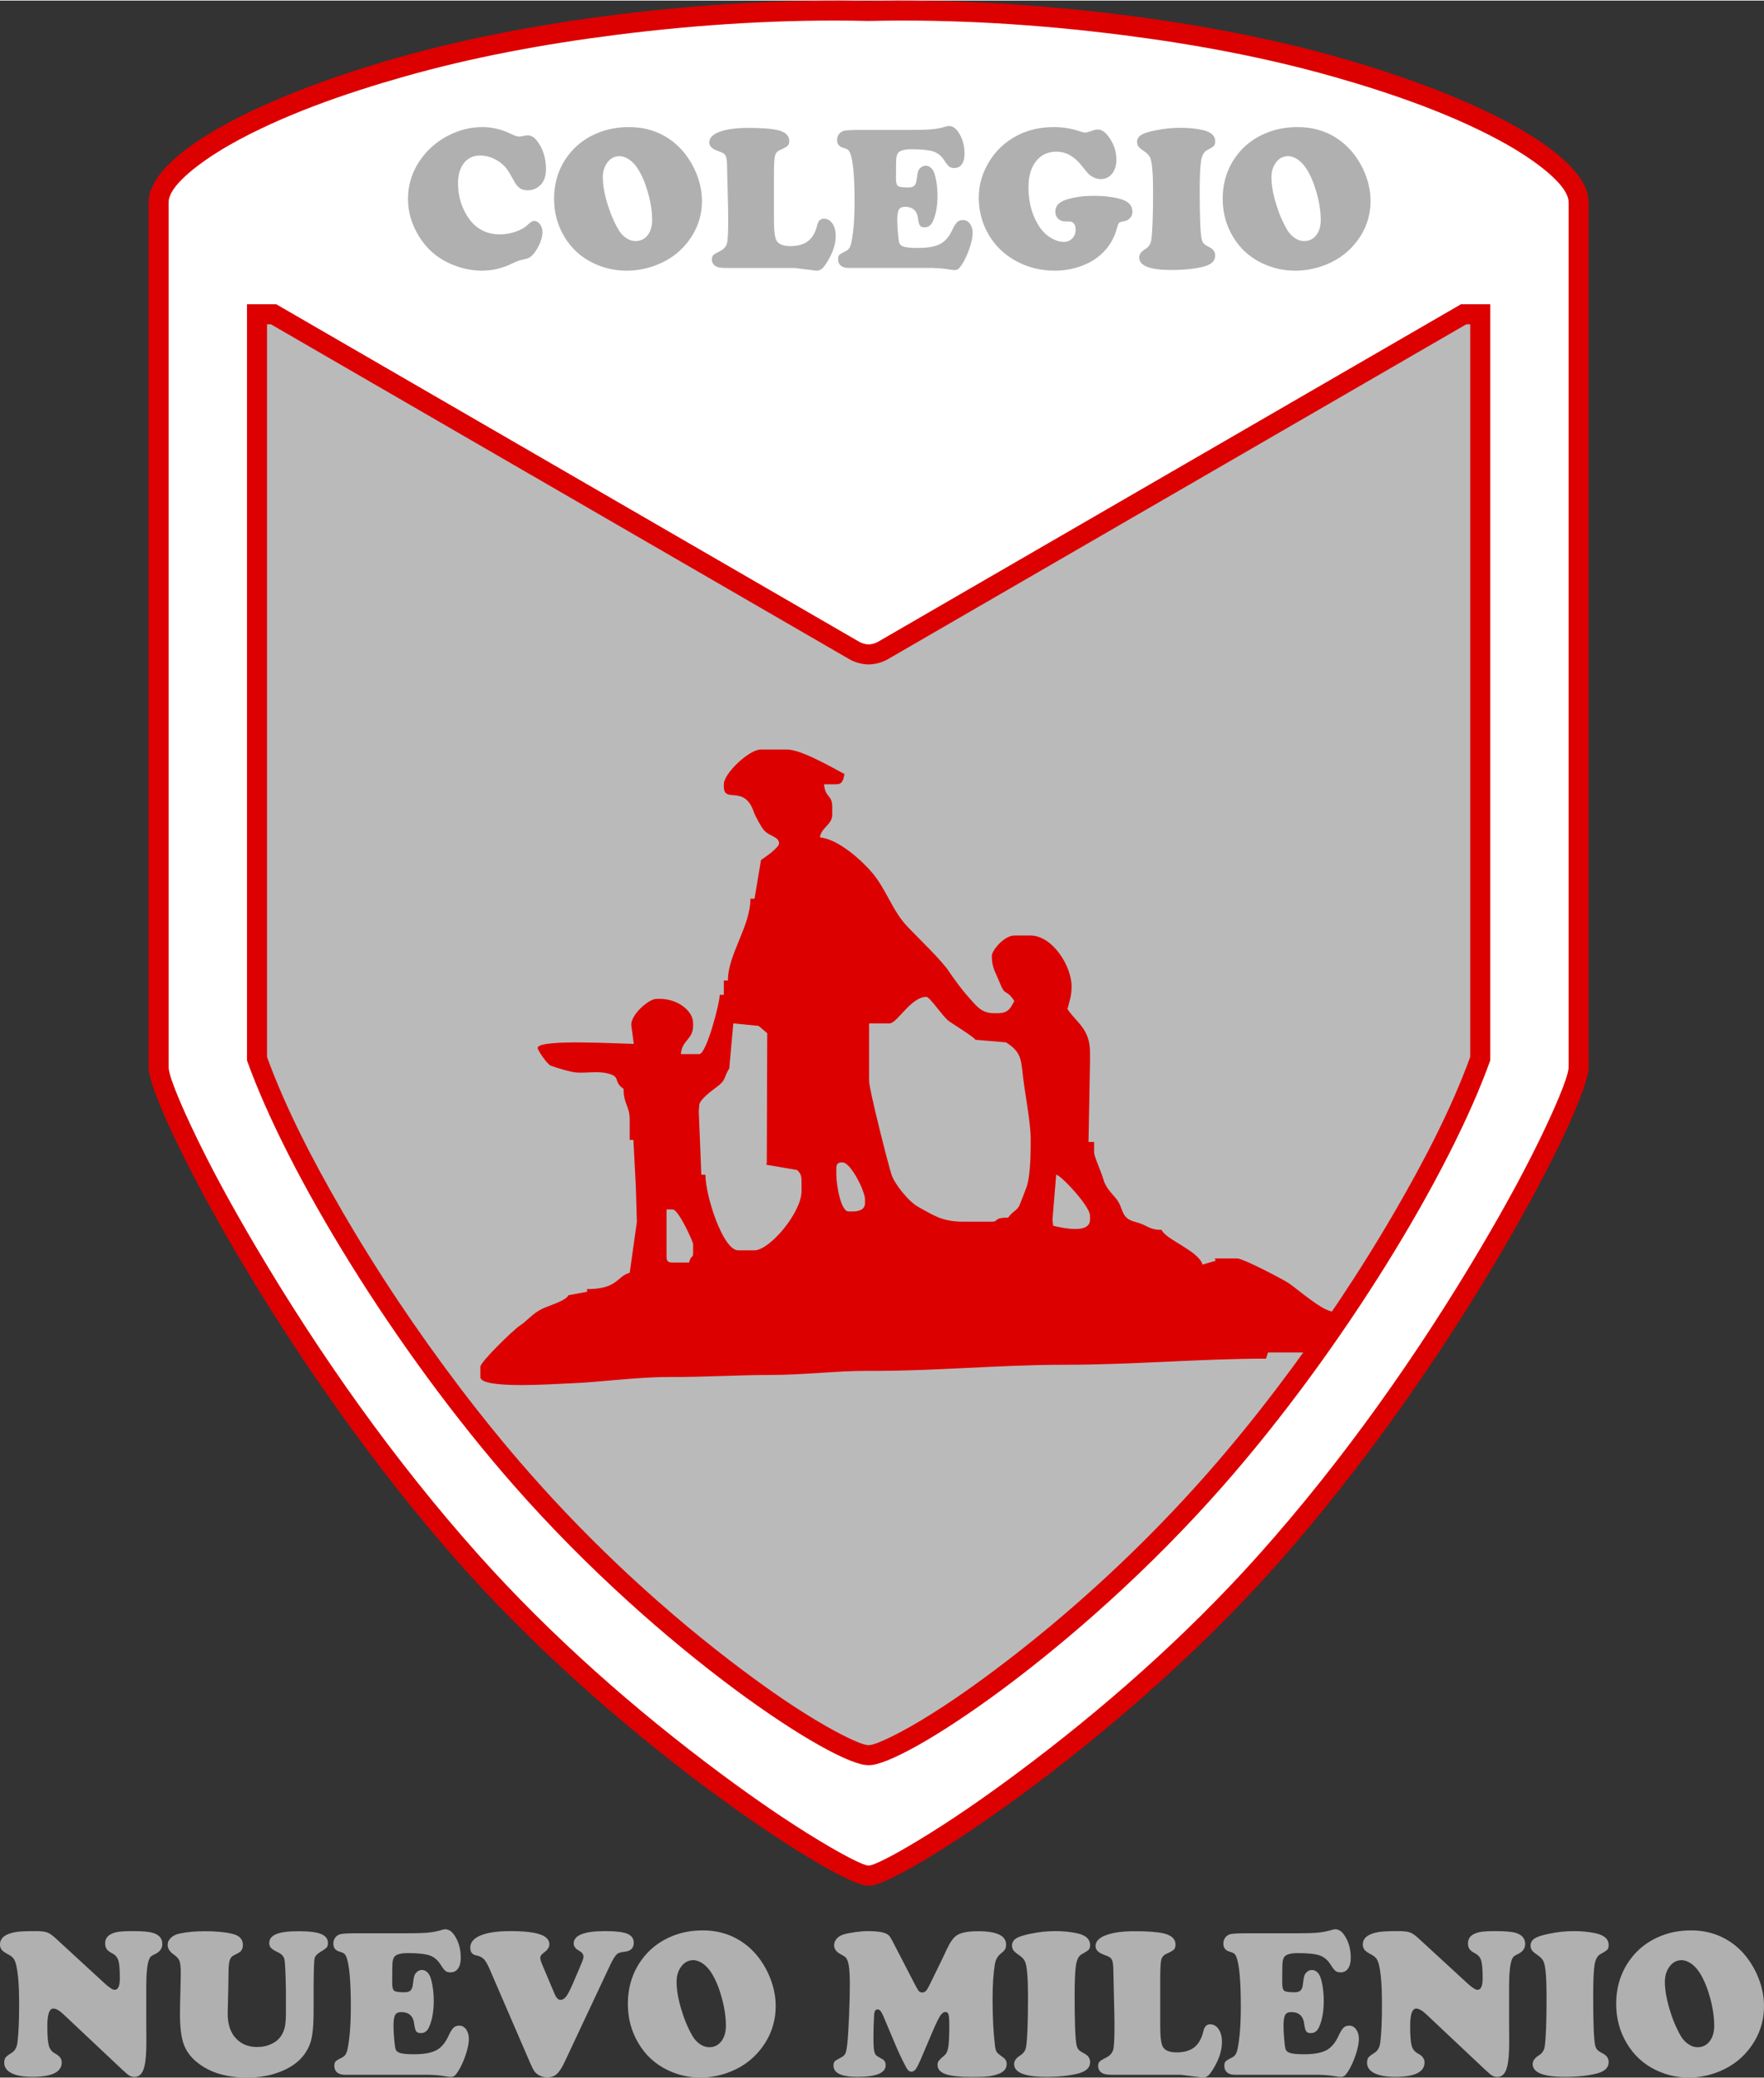 <?xml version="1.0" encoding="UTF-8"?>
<!DOCTYPE svg PUBLIC "-//W3C//DTD SVG 1.1//EN" "http://www.w3.org/Graphics/SVG/1.1/DTD/svg11.dtd">
<!-- Creator: CorelDRAW -->
<svg xmlns="http://www.w3.org/2000/svg" xml:space="preserve" width="1587px" height="1869px" style="shape-rendering:geometricPrecision; text-rendering:geometricPrecision; image-rendering:optimizeQuality; fill-rule:evenodd; clip-rule:evenodd"
viewBox="0 0 1587 1867.95"
 xmlns:xlink="http://www.w3.org/1999/xlink">
 <rect x="0" y="0" width="1587" height="1867.95" fill="#333333" stroke="none"/>
 <defs>
  <style type="text/css">
   <![CDATA[
    .fil2 {fill:#BABABA}
    .fil0 {fill:#DC0000}
    .fil1 {fill:white}
    .fil3 {fill:#B0B0B0;fill-rule:nonzero}
   ]]>
  </style>
 </defs>
 <g id="Capa_x0020_1">
  <g id="_103534672">
   <path id="_84558248" class="fil0" d="M781.457 1695.33c-21.051,3.567 -217.915,-121.646 -364.37,-285.498 -164.504,-184.043 -283.63,-417.111 -283.4,-450.43l0 -777.956c0.097,-42.333 95.408,-93.518 224.392,-130.214 130.031,-36.992 294.262,-53.906 423.377,-50.9 129.114,-3.006 293.346,13.907 423.377,50.9 128.986,36.696 224.296,87.881 224.392,130.214l0 777.956c0.23,33.319 -118.895,266.385 -283.4,450.43 -146.456,163.852 -343.318,289.065 -364.37,285.498z"/>
   <path id="_85503128" class="fil1" d="M782.48 1677.25c10.001,-2.439 34.907,-17.32 42.883,-22.122 30.303,-18.246 59.799,-38.809 88.201,-59.87 78.128,-57.937 154.004,-124.877 218.845,-197.42 75.213,-84.146 142.882,-179.814 200.256,-276.959 20.781,-35.187 40.907,-71.556 58.281,-108.563 4.534,-9.657 19.845,-42.617 20.286,-52.848l-0.001 -0.006 0 -777.988c-0.043,-18.527 -41.209,-43.917 -54.748,-51.6 -47.241,-26.805 -104.472,-46.514 -156.573,-61.337 -61.929,-17.619 -126.444,-29.464 -190.28,-37.59 -74.974,-9.543 -152.169,-14.388 -227.754,-12.628l-0.419 0.009 -0.419 -0.009c-75.585,-1.76 -152.78,3.085 -227.753,12.629 -63.837,8.126 -128.352,19.971 -190.281,37.589 -52.101,14.823 -109.331,34.532 -156.572,61.337 -13.541,7.682 -54.707,33.074 -54.749,51.58l-0.001 778.014c0.442,10.231 15.752,43.192 20.286,52.85 17.375,37.005 37.5,73.374 58.281,108.561 57.374,97.145 125.043,192.814 200.256,276.959 64.841,72.543 140.717,139.482 218.845,197.42 28.4,21.061 57.897,41.624 88.201,59.87 7.976,4.802 32.882,19.683 42.883,22.122l1.024 -0.174 1.024 0.174z"/>
   <path id="_85502960" class="fil0" d="M781.457 579.048c-2.822,-0.106 -5.737,-0.834 -8.458,-2.376l-524.44 -303.543 -26.347 0 0 680.06c36.128,100.981 132.295,259.755 240.813,383.091 131.436,149.384 288.035,251.822 318.432,250.696 30.397,1.126 186.995,-101.312 318.432,-250.696 108.518,-123.337 204.685,-282.11 240.813,-383.091l0 -680.06 -26.347 0 -524.44 303.543c-2.72,1.542 -5.636,2.269 -8.458,2.376z"/>
   <path id="_83802200" class="fil2" d="M243.727 291.124l-3.521 0 0 658.916c17.071,46.839 41.692,93.832 66.551,136.828 32.099,55.52 68.167,109.414 106.945,160.486 20.037,26.389 40.943,52.161 62.833,77.039 56.962,64.741 122.769,125.723 191.861,177.392 23.942,17.906 49.207,35.526 75.195,50.351 6.846,3.906 29.52,16.361 37.368,16.85l0.498 -0.018 0.498 0.018c7.848,-0.489 30.522,-12.944 37.368,-16.85 25.987,-14.825 51.252,-32.445 75.195,-50.351 69.091,-51.67 134.899,-112.651 191.861,-177.392 21.887,-24.876 42.793,-50.648 62.829,-77.035 38.779,-51.073 74.847,-104.967 106.947,-160.489 24.859,-42.998 49.481,-89.992 66.552,-136.83l0 -658.916 -3.521 0 -520.399 301.203c-5.098,2.89 -10.801,4.483 -16.654,4.703l-0.677 0.026 -0.677 -0.026c-5.853,-0.22 -11.556,-1.812 -16.654,-4.703l-0.141 -0.08 -520.258 -301.122z"/>
   <path id="_110508576" class="fil3" d="M433.979 113.787c8.634,0 16.962,1.925 25.02,5.806 3.787,1.833 6.423,2.732 7.906,2.732 1.06,0 2.756,-0.249 5.12,-0.808 0.788,-0.187 1.635,-0.28 2.574,-0.28 3.091,0 5.787,1.459 8.088,4.378 5.695,7.015 8.512,15.768 8.512,26.199 0,7.325 -2.454,12.695 -7.361,16.078 -2.666,1.833 -5.633,2.732 -8.966,2.732 -2.999,0 -5.453,-0.651 -7.361,-1.986 -1.879,-1.335 -3.724,-3.726 -5.513,-7.11 -2.543,-4.78 -4.605,-8.225 -6.209,-10.305 -1.574,-2.11 -3.545,-4.004 -5.846,-5.711 -5.725,-4.097 -11.753,-6.176 -18.023,-6.176 -6.09,0 -10.935,2.266 -14.511,6.767 -3.574,4.532 -5.359,10.585 -5.359,18.159 0,10.429 2.573,19.962 7.723,28.653 6.968,11.577 16.962,17.352 29.988,17.352 4.787,0 9.542,-0.808 14.236,-2.454 4.726,-1.614 8.361,-3.755 10.967,-6.363 2.241,-2.174 4.089,-3.259 5.513,-3.259 2.058,0 3.847,0.962 5.33,2.948 1.455,1.955 2.213,4.346 2.213,7.14 0,3.507 -1.03,7.449 -3.121,11.826 -2.059,4.347 -4.545,7.792 -7.452,10.276 -1.242,1.025 -3.816,1.925 -7.726,2.732 -2.241,0.403 -5.239,1.52 -8.964,3.352 -8.755,4.313 -17.842,6.456 -27.323,6.456 -9.874,0 -19.719,-2.266 -29.563,-6.831 -11.42,-5.277 -20.416,-13.346 -27.052,-24.275 -6.511,-10.616 -9.752,-21.696 -9.752,-33.275 0,-13.472 4.059,-25.734 12.237,-36.847 7.089,-9.622 16.358,-17.011 27.778,-22.101 8.691,-3.881 17.658,-5.806 26.897,-5.806zm131.947 0c15.207,0 28.504,4.44 39.862,13.379 7.696,6.116 13.936,14.064 18.721,23.811 4.665,9.715 6.998,19.401 6.998,29.117 0,14.309 -4.605,27.099 -13.843,38.367 -7.816,9.593 -18.024,16.452 -30.623,20.643 -7.726,2.544 -15.509,3.818 -23.325,3.818 -10.239,0 -20.022,-2.174 -29.383,-6.551 -11.297,-5.278 -20.143,-13.254 -26.535,-23.9 -6.209,-10.307 -9.298,-21.7 -9.298,-34.115 0,-14.434 3.966,-27.163 11.964,-38.181 7.119,-9.84 16.66,-17.041 28.655,-21.668 8.056,-3.135 16.993,-4.719 26.807,-4.719zm-8.421 26.107c-4.967,0 -8.905,2.266 -11.813,6.797 -2.241,3.415 -3.362,7.45 -3.362,12.107 0,6.859 1.363,14.774 4.089,23.778 2.726,9.002 6.148,17.011 10.297,23.963 1.818,2.98 4.09,5.34 6.786,7.109 2.666,1.738 5.422,2.638 8.208,2.638 4.484,0 8.119,-1.738 10.875,-5.182 2.726,-3.478 4.12,-8.01 4.12,-13.659 0,-7.325 -1.15,-15.242 -3.482,-23.716 -2.302,-8.505 -5.272,-15.737 -8.936,-21.76 -2.273,-3.695 -4.878,-6.583 -7.816,-8.723 -2.968,-2.111 -5.967,-3.229 -8.965,-3.352zm138.792 16.172l0 41.751c0,9.406 0.789,15.459 2.393,18.189 1.969,3.199 6.058,4.814 12.328,4.814 6.756,0 12.088,-1.522 15.994,-4.534 3.909,-3.04 6.604,-7.759 8.149,-14.184 0.877,-3.945 2.908,-5.931 6.028,-5.931 3.151,0 5.695,1.461 7.692,4.316 1.971,2.887 2.97,6.644 2.97,11.237 0,7.512 -2.726,15.553 -8.179,24.119 -1.696,2.7 -3.209,4.595 -4.512,5.587 -1.304,0.994 -2.879,1.491 -4.695,1.491l-19.722 -2.452 -62.004 0c-4.089,0 -6.968,-0.497 -8.634,-1.459 -2.424,-1.397 -3.634,-3.477 -3.634,-6.271 0,-1.707 0.393,-2.948 1.21,-3.785 0.788,-0.808 2.726,-1.987 5.815,-3.478 3.364,-1.646 5.515,-3.942 6.483,-6.92 0.757,-2.484 1.15,-9.747 1.15,-21.73 0,-5.587 -0.15,-13.627 -0.452,-24.12 -0.303,-10.057 -0.485,-17.632 -0.545,-22.722 0,-4.841 -0.365,-8.164 -1.091,-9.965 -0.758,-1.768 -2.304,-3.072 -4.664,-3.849 -3.909,-1.397 -6.392,-2.514 -7.453,-3.383 -1.909,-1.521 -2.847,-3.227 -2.847,-5.183 0,-4.408 3.574,-7.792 10.752,-10.088 6.09,-1.986 14.236,-3.011 24.475,-3.011 11.48,0 20.054,0.62 25.749,1.83 7.328,1.645 10.994,4.905 10.994,9.811 0,2.018 -0.484,3.507 -1.452,4.47 -0.971,0.961 -3.364,2.266 -7.151,3.911 -2.241,1.024 -3.665,2.794 -4.27,5.276 -0.575,2.483 -0.881,7.917 -0.881,16.267zm76.333 -39.734l45.62 0c9.209,0 15.932,-0.185 20.174,-0.589 4.241,-0.403 8.361,-1.21 12.387,-2.421 1.243,-0.344 2.214,-0.528 2.909,-0.528 3.089,0 5.815,1.677 8.178,5.09 3.907,5.526 5.848,12.17 5.848,19.992 0,3.941 -0.818,7.045 -2.424,9.342 -1.635,2.266 -3.879,3.384 -6.695,3.384 -1.968,0 -3.484,-0.403 -4.574,-1.21 -1.121,-0.808 -2.574,-2.671 -4.392,-5.495 -2.604,-4.065 -5.905,-6.797 -9.904,-8.164 -3.999,-1.335 -10.543,-2.017 -19.659,-2.017 -6.815,0 -10.935,1.24 -12.42,3.724 -0.788,1.335 -1.241,3.104 -1.393,5.37 -0.12,2.234 -0.213,7.948 -0.213,17.167 0,3.632 0.606,5.898 1.789,6.767 1.18,0.9 4.27,1.335 9.298,1.335 2.484,0 4.303,-0.528 5.423,-1.585 1.121,-1.056 1.848,-2.98 2.121,-5.679 0.423,-3.54 0.848,-5.928 1.3,-7.233 0.425,-1.305 1.243,-2.452 2.424,-3.413 1.243,-1.087 2.696,-1.646 4.362,-1.646 2.424,0 4.484,1.18 6.211,3.537 1.242,1.771 2.301,4.874 3.151,9.344 0.848,4.44 1.3,9.094 1.3,13.939 0,9.59 -1.452,17.444 -4.362,23.559 -1.606,3.352 -4.026,4.998 -7.269,4.998 -2.031,0 -3.423,-0.528 -4.181,-1.585 -0.756,-1.053 -1.364,-3.258 -1.786,-6.579 -0.877,-6.861 -4.787,-10.275 -11.693,-10.275 -2.666,0 -4.483,0.837 -5.451,2.575 -1.001,1.738 -1.485,4.937 -1.485,9.593 0,2.855 0.213,6.548 0.577,11.049 0.392,4.532 0.785,7.513 1.21,8.971 0.455,1.802 1.939,3.073 4.392,3.757 2.454,0.713 6.542,1.056 12.297,1.056 8.877,0 15.54,-1.181 20.054,-3.508 4.482,-2.327 8.148,-6.55 10.995,-12.698 1.666,-3.507 3.151,-5.867 4.484,-7.076 1.333,-1.21 3.059,-1.83 5.18,-1.83 2.483,0 4.542,1.117 6.178,3.319 1.635,2.235 2.454,4.998 2.454,8.319 0,3.663 -0.938,8.197 -2.756,13.659 -1.849,5.464 -4.09,10.305 -6.756,14.558 -1.363,2.05 -2.483,3.416 -3.362,4.129 -0.908,0.684 -2.029,1.056 -3.391,1.056 -1.121,0 -2.726,-0.187 -4.878,-0.558 -3.787,-0.716 -8.846,-1.18 -15.176,-1.366l-75.242 0c-3.03,0 -5.363,-0.682 -7.029,-2.049 -1.635,-1.366 -2.483,-3.291 -2.483,-5.774 0,-1.769 0.362,-3.043 1.091,-3.82 0.697,-0.773 2.333,-1.799 4.876,-3.009 1.756,-0.777 3.089,-1.74 3.937,-2.889 0.848,-1.178 1.516,-2.855 2.001,-5.121 1.938,-9.127 2.936,-21.481 2.936,-37.002 0,-23.404 -1.424,-38.15 -4.27,-44.295 -0.576,-1.213 -1.243,-2.051 -1.939,-2.546 -0.727,-0.466 -2.212,-1.056 -4.454,-1.709 -3.362,-1.054 -5.058,-3.353 -5.058,-6.921 0,-1.925 0.576,-3.663 1.697,-5.185 1.121,-1.52 2.606,-2.514 4.422,-3.011 2.302,-0.529 6.786,-0.808 13.418,-0.808zm175.446 -2.546c7.755,0 15.056,1.118 21.931,3.353 3.059,1.056 5.18,1.553 6.3,1.553 1.181,0 3.667,-0.685 7.452,-2.082 1.242,-0.433 2.515,-0.651 3.816,-0.651 3.304,0 6.483,2.017 9.481,6.023 4.847,6.426 7.3,13.44 7.3,21.076 0,5.215 -1.302,9.438 -3.876,12.667 -2.576,3.196 -5.967,4.81 -10.147,4.81 -3.454,0 -6.815,-1.274 -10.119,-3.818 -1.028,-0.808 -3.482,-3.632 -7.361,-8.569 -6.513,-8.164 -13.994,-12.262 -22.475,-12.262 -7.692,0 -13.783,2.889 -18.325,8.63 -4.514,5.775 -6.786,13.536 -6.786,23.283 0,14.497 3.605,26.82 10.845,37.031 2.694,3.696 5.965,6.643 9.752,8.847 3.787,2.204 7.544,3.321 11.27,3.321 3.089,0 5.603,-1.056 7.571,-3.134 2,-2.082 3.001,-4.781 3.001,-8.041 0,-2.919 -0.85,-4.967 -2.487,-6.176 -0.665,-0.497 -1.27,-0.777 -1.845,-0.869 -0.545,-0.094 -2.243,-0.157 -5.09,-0.157 -2.543,0 -4.664,-0.837 -6.33,-2.483 -1.698,-1.677 -2.546,-3.785 -2.546,-6.331 0,-5.029 3.241,-8.599 9.754,-10.741 7.178,-2.297 15.419,-3.445 24.778,-3.445 9.997,0 18.388,1.056 25.204,3.196 6.45,2.051 9.662,5.775 9.662,11.176 0,2.173 -0.729,4.066 -2.212,5.682 -1.485,1.612 -3.393,2.576 -5.786,2.855 -2.06,0.311 -3.393,0.777 -4.029,1.428 -0.606,0.621 -1.243,2.204 -1.908,4.688 -2.544,9.623 -7.513,17.693 -14.904,24.18 -5.087,4.44 -11.237,7.886 -18.416,10.368 -7.18,2.483 -14.753,3.726 -22.689,3.726 -12.934,0 -24.838,-3.073 -35.651,-9.188 -11.117,-6.239 -19.598,-14.963 -25.386,-26.199 -4.845,-9.312 -7.267,-19.434 -7.267,-30.265 0,-10.99 2.876,-21.42 8.693,-31.291 6.148,-10.616 14.752,-18.781 25.807,-24.553 9.663,-5.093 20.658,-7.638 33.017,-7.638zm114.046 0.622c6.756,0 13.118,0.621 19.084,1.831 8.057,1.645 12.056,5.121 12.056,10.461 0,1.769 -0.394,3.073 -1.182,3.942 -0.818,0.9 -2.817,2.171 -6.088,3.88 -2.726,1.397 -4.514,4.437 -5.363,9.187 -0.848,4.718 -1.3,13.937 -1.3,27.627 0,23.187 0.575,37.5 1.696,43.026 0.423,1.769 1.06,3.103 1.908,4.065 0.848,0.93 2.361,1.955 4.482,3.042 3.909,1.799 5.847,4.44 5.847,7.916 0,4.843 -3.606,8.165 -10.814,9.995 -7.815,1.926 -17.357,2.92 -28.655,2.92 -19.296,0 -28.927,-3.789 -28.927,-11.301 0,-2.732 1.879,-5.277 5.663,-7.636 2.908,-1.802 4.604,-4.285 5.149,-7.45 1.121,-6.923 1.698,-21.573 1.698,-44.018 0,-15.52 -0.788,-25.453 -2.302,-29.829 -0.849,-2.484 -2.817,-4.718 -5.969,-6.738 -2.423,-1.612 -4.058,-2.978 -4.876,-4.096 -0.818,-1.086 -1.241,-2.483 -1.241,-4.16 0,-2.607 1.241,-4.688 3.695,-6.238 2.454,-1.554 6.786,-2.92 12.995,-4.129 7.391,-1.523 14.874,-2.298 22.445,-2.298zm105.324 -0.622c15.206,0 28.504,4.44 39.862,13.379 7.696,6.116 13.936,14.064 18.721,23.811 4.665,9.715 6.998,19.401 6.998,29.117 0,14.309 -4.605,27.099 -13.843,38.367 -7.816,9.593 -18.024,16.452 -30.623,20.643 -7.726,2.544 -15.51,3.818 -23.325,3.818 -10.239,0 -20.022,-2.174 -29.383,-6.551 -11.297,-5.278 -20.143,-13.254 -26.535,-23.9 -6.209,-10.307 -9.298,-21.7 -9.298,-34.115 0,-14.434 3.966,-27.163 11.964,-38.181 7.119,-9.84 16.66,-17.041 28.655,-21.668 8.056,-3.135 16.993,-4.719 26.807,-4.719zm-8.421 26.107c-4.967,0 -8.905,2.266 -11.813,6.797 -2.241,3.415 -3.362,7.45 -3.362,12.107 0,6.859 1.363,14.774 4.089,23.778 2.726,9.002 6.148,17.011 10.297,23.963 1.818,2.98 4.09,5.34 6.786,7.109 2.666,1.738 5.422,2.638 8.208,2.638 4.484,0 8.119,-1.738 10.875,-5.182 2.726,-3.478 4.12,-8.01 4.12,-13.659 0,-7.325 -1.15,-15.242 -3.482,-23.716 -2.302,-8.505 -5.272,-15.737 -8.936,-21.76 -2.273,-3.695 -4.878,-6.583 -7.816,-8.723 -2.968,-2.111 -5.967,-3.229 -8.965,-3.352z"/>
   <path id="_110508384" class="fil3" d="M50.063 1742.68l44.188 40.634c4.121,3.785 7.119,5.696 8.935,5.696 3.091,0 4.634,-3.468 4.634,-10.373 0,-7.829 -0.453,-13.173 -1.333,-16.005 -0.878,-2.864 -2.756,-5.029 -5.603,-6.461 -2.302,-1.177 -3.938,-2.417 -4.875,-3.754 -0.941,-1.338 -1.424,-3.056 -1.424,-5.187 0,-5.218 3.422,-8.559 10.206,-10.054 2.785,-0.636 7.632,-0.954 14.569,-0.954 8.932,0 15.111,0.573 18.534,1.684 5.451,1.752 8.146,5.029 8.146,9.897 0,4.04 -2.212,7.064 -6.632,9.133 -1.785,0.796 -2.998,1.527 -3.633,2.13 -0.668,0.639 -1.213,1.561 -1.696,2.801 -1.606,4.104 -2.424,11.87 -2.485,23.325l0 30.386c0,4.645 0.032,11.009 0.092,19.093 0.06,10.945 -0.575,18.835 -1.879,23.672 -1.575,6.045 -4.483,9.069 -8.693,9.069 -1.817,0 -3.423,-0.416 -4.754,-1.241 -1.302,-0.796 -3.513,-2.674 -6.604,-5.57l-52.606 -49.511c-3.664,-3.468 -6.723,-5.218 -9.146,-5.218 -3.606,0 -5.421,5.25 -5.421,15.75 0,8.655 0.484,14.542 1.392,17.724 0.908,3.15 2.787,5.505 5.634,6.968 3.966,2.067 5.934,4.742 5.934,8.018 0,8.655 -8.843,12.983 -26.53,12.983 -7.965,0 -14.174,-1.113 -18.595,-3.31 -4.391,-2.228 -6.604,-5.346 -6.604,-9.387 0,-2.099 0.425,-3.692 1.242,-4.741 0.848,-1.051 2.696,-2.482 5.604,-4.296 2.787,-1.75 4.451,-4.804 5.057,-9.229 1,-8.018 1.515,-19.536 1.515,-34.586 0,-16.037 -0.909,-27.715 -2.665,-35.065 -0.668,-2.672 -1.485,-4.645 -2.483,-5.951 -1.031,-1.304 -2.666,-2.546 -4.967,-3.723 -2.665,-1.368 -4.513,-2.704 -5.573,-4.01 -1.031,-1.302 -1.546,-2.895 -1.546,-4.771 0,-5.95 4.876,-9.704 14.659,-11.265 3.301,-0.509 9.087,-0.762 17.385,-0.762 4.724,0 8.177,0.412 10.328,1.177 2.15,0.762 4.723,2.546 7.691,5.28zm232.084 42.129l0 22.752c0,13.714 -0.968,23.452 -2.936,29.178 -4.181,12.06 -13.418,20.777 -27.682,26.186 -8.632,3.343 -18.383,5.029 -29.255,5.029 -18.991,0 -34.194,-4.742 -45.613,-14.255 -5.572,-4.677 -9.418,-10.087 -11.538,-16.229 -2.121,-6.14 -3.21,-15.048 -3.21,-26.665 0,-4.519 0.152,-11.995 0.455,-22.368 0.181,-7.319 0.273,-12.188 0.273,-14.542 0,-5.155 -0.365,-8.717 -1.121,-10.722 -0.727,-1.973 -2.333,-3.852 -4.816,-5.601 -3.906,-2.672 -5.877,-5.632 -5.877,-8.941 0,-2.419 1,-4.551 2.968,-6.429 2,-1.876 4.604,-3.15 7.874,-3.817 6.482,-1.368 14.175,-2.067 23.049,-2.067 9.782,0 17.868,0.796 24.32,2.354 6.329,1.463 9.51,4.868 9.51,10.151 0,2.609 -0.938,4.677 -2.756,6.235 -0.425,0.384 -2.21,1.337 -5.331,2.895 -1.908,0.86 -3.179,2.451 -3.876,4.742 -0.665,2.322 -1,6.109 -1,11.392 0,5.41 -0.241,17.088 -0.725,35.032 -0.273,10.693 2.452,18.837 8.267,24.439 4.723,4.613 10.812,6.904 18.262,6.904 4.756,0 9.024,-0.922 12.871,-2.769 3.848,-1.812 6.783,-4.327 8.785,-7.476 1.605,-2.451 2.696,-5.155 3.3,-8.114 0.575,-2.992 0.878,-7.064 0.878,-12.219l0 -20.523c-0.303,-15.719 -0.729,-24.915 -1.304,-27.619 -0.544,-2.705 -2.452,-4.836 -5.724,-6.397 -3.058,-1.431 -5.148,-2.735 -6.299,-3.912 -1.119,-1.177 -1.665,-2.642 -1.665,-4.392 0,-3.723 2.121,-6.427 6.329,-8.145 4.241,-1.718 11.026,-2.578 20.383,-2.578 9.148,0 15.81,0.86 19.899,2.514 4.118,1.687 6.179,4.359 6.179,8.018 0,1.814 -0.365,3.15 -1.06,4.01 -0.727,0.89 -2.575,2.226 -5.604,4.009 -3.118,1.876 -4.907,3.881 -5.359,6.015 -0.456,2.162 -0.727,10.118 -0.85,23.926zm37.283 -46.615l45.612 0c9.207,0 15.929,-0.19 20.171,-0.605 4.241,-0.412 8.36,-1.24 12.386,-2.481 1.243,-0.352 2.214,-0.541 2.908,-0.541 3.089,0 5.815,1.718 8.178,5.218 3.906,5.664 5.847,12.474 5.847,20.493 0,4.04 -0.818,7.223 -2.424,9.577 -1.635,2.322 -3.878,3.468 -6.694,3.468 -1.968,0 -3.483,-0.413 -4.574,-1.241 -1.121,-0.827 -2.573,-2.737 -4.391,-5.632 -2.604,-4.167 -5.904,-6.968 -9.903,-8.368 -3.998,-1.368 -10.54,-2.067 -19.656,-2.067 -6.814,0 -10.932,1.272 -12.418,3.817 -0.788,1.368 -1.241,3.181 -1.393,5.503 -0.12,2.292 -0.213,8.147 -0.213,17.598 0,3.723 0.606,6.045 1.788,6.936 1.181,0.923 4.27,1.37 9.298,1.37 2.483,0 4.301,-0.542 5.421,-1.624 1.121,-1.083 1.849,-3.056 2.121,-5.822 0.423,-3.628 0.848,-6.077 1.301,-7.415 0.425,-1.337 1.242,-2.514 2.423,-3.499 1.243,-1.115 2.696,-1.687 4.362,-1.687 2.423,0 4.483,1.209 6.208,3.626 1.243,1.815 2.301,4.997 3.151,9.579 0.848,4.549 1.3,9.321 1.3,14.287 0,9.831 -1.452,17.881 -4.36,24.149 -1.606,3.436 -4.026,5.123 -7.267,5.123 -2.031,0 -3.423,-0.541 -4.181,-1.624 -0.756,-1.08 -1.363,-3.339 -1.785,-6.744 -0.878,-7.034 -4.787,-10.533 -11.69,-10.533 -2.666,0 -4.484,0.86 -5.453,2.641 -1,1.781 -1.484,5.059 -1.484,9.833 0,2.927 0.213,6.712 0.577,11.327 0.392,4.645 0.785,7.701 1.21,9.196 0.455,1.847 1.938,3.15 4.391,3.852 2.454,0.73 6.541,1.082 12.296,1.082 8.874,0 15.536,-1.21 20.05,-3.597 4.481,-2.385 8.147,-6.712 10.993,-13.015 1.666,-3.594 3.151,-6.013 4.484,-7.253 1.332,-1.241 3.058,-1.876 5.179,-1.876 2.483,0 4.541,1.145 6.176,3.402 1.635,2.292 2.454,5.123 2.454,8.528 0,3.755 -0.939,8.402 -2.756,14.001 -1.848,5.601 -4.089,10.564 -6.755,14.922 -1.363,2.102 -2.483,3.502 -3.36,4.233 -0.908,0.701 -2.029,1.083 -3.391,1.083 -1.121,0 -2.726,-0.192 -4.876,-0.573 -3.785,-0.733 -8.845,-1.209 -15.174,-1.4l-75.232 0c-3.027,0 -5.361,-0.699 -7.027,-2.099 -1.635,-1.4 -2.483,-3.373 -2.483,-5.919 0,-1.814 0.362,-3.119 1.091,-3.915 0.697,-0.793 2.332,-1.844 4.875,-3.084 1.756,-0.796 3.089,-1.784 3.937,-2.961 0.848,-1.208 1.515,-2.927 2,-5.25 1.939,-9.355 2.936,-22.018 2.936,-37.929 0,-23.99 -1.423,-39.105 -4.27,-45.405 -0.575,-1.242 -1.242,-2.102 -1.938,-2.609 -0.727,-0.477 -2.21,-1.082 -4.454,-1.751 -3.36,-1.08 -5.056,-3.437 -5.056,-7.095 0,-1.973 0.575,-3.754 1.696,-5.314 1.121,-1.557 2.605,-2.578 4.421,-3.086 2.304,-0.542 6.784,-0.828 13.417,-0.828zm229.357 28.891l-40.703 86.614c-2.483,5.346 -4.876,9.037 -7.117,11.042 -2.241,2.036 -5.089,3.022 -8.51,3.022 -2.848,0 -5.391,-0.636 -7.632,-1.942 -1.727,-1.017 -3.06,-2.162 -4.029,-3.5 -0.971,-1.337 -2.21,-3.754 -3.696,-7.221l-36.283 -84.004c-1.998,-4.709 -3.846,-7.922 -5.451,-9.64 -1.635,-1.718 -3.966,-2.833 -6.964,-3.405 -3.545,-0.669 -5.332,-2.992 -5.332,-6.905 0,-4.773 3.118,-8.465 9.328,-11.042 6.209,-2.576 15.115,-3.88 26.682,-3.88 12.086,0 20.958,0.985 26.622,2.895 5.695,1.939 8.54,4.931 8.54,8.972 0,2.608 -1.543,5.028 -4.633,7.253 -2.361,1.687 -3.543,3.279 -3.543,4.743 0,1.368 0.544,3.341 1.605,5.885l11.086 26.283c1.605,3.852 3.391,5.793 5.421,5.793 1.939,0 3.695,-1.019 5.239,-3.086 1.514,-2.037 3.604,-6.077 6.209,-12.125 4.664,-10.817 7.39,-17.182 8.147,-19.155 0.788,-1.94 1.151,-3.468 1.151,-4.517 0,-2.101 -1.393,-3.914 -4.149,-5.409 -3.091,-1.686 -4.634,-3.82 -4.634,-6.429 0,-7.38 9.448,-11.102 28.319,-11.102 9.387,0 16.05,0.793 19.927,2.385 3.847,1.59 5.784,4.296 5.784,8.145 0,4.614 -2.543,7.257 -7.632,7.956 -3.604,0.414 -5.937,1.051 -6.997,1.847 -1.877,1.432 -4.148,4.932 -6.754,10.53zm83.498 -31.501c15.204,0 28.5,4.551 39.856,13.714 7.695,6.269 13.934,14.416 18.718,24.407 4.664,9.958 6.997,19.886 6.997,29.847 0,14.668 -4.605,27.778 -13.842,39.328 -7.814,9.833 -18.02,16.864 -30.619,21.16 -7.724,2.608 -15.507,3.914 -23.321,3.914 -10.238,0 -20.018,-2.228 -29.378,-6.715 -11.296,-5.41 -20.141,-13.585 -26.53,-24.5 -6.209,-10.564 -9.298,-22.241 -9.298,-34.969 0,-14.797 3.966,-27.843 11.963,-39.138 7.117,-10.087 16.658,-17.469 28.651,-22.211 8.055,-3.214 16.99,-4.837 26.803,-4.837zm-8.42 26.761c-4.966,0 -8.903,2.322 -11.811,6.968 -2.241,3.5 -3.362,7.638 -3.362,12.411 0,7.031 1.364,15.144 4.089,24.374 2.726,9.227 6.147,17.437 10.296,24.563 1.818,3.055 4.089,5.475 6.784,7.287 2.665,1.782 5.421,2.704 8.207,2.704 4.483,0 8.116,-1.782 10.872,-5.313 2.726,-3.565 4.12,-8.21 4.12,-14 0,-7.509 -1.151,-15.625 -3.482,-24.31 -2.302,-8.717 -5.271,-16.131 -8.935,-22.305 -2.273,-3.787 -4.876,-6.747 -7.814,-8.941 -2.968,-2.165 -5.967,-3.311 -8.965,-3.437zm215.003 64.498l-10.662 25.074c-1.847,4.232 -3.301,7.062 -4.422,8.528 -1.15,1.463 -2.393,2.194 -3.756,2.194 -1.27,0 -2.454,-0.573 -3.451,-1.782 -0.638,-0.733 -2.15,-3.468 -4.483,-8.179 -2.331,-4.739 -4.27,-8.941 -5.814,-12.6l-11.69 -27.681c-1.606,-3.852 -3.301,-5.793 -5.059,-5.793 -1.908,0 -2.936,1.654 -3.118,4.965 -0.425,7.317 -0.606,14.096 -0.606,20.3 0,6.459 0.273,10.851 0.878,13.142 0.425,1.367 0.969,2.386 1.635,2.991 0.698,0.635 2.543,1.75 5.541,3.373 1.971,1.051 2.939,2.863 2.939,5.473 0,6.968 -8.48,10.468 -25.47,10.468 -14.327,0 -21.474,-3.404 -21.474,-10.183 0,-1.718 0.364,-2.99 1.121,-3.755 0.727,-0.796 2.635,-1.941 5.724,-3.5 1.938,-0.955 3.271,-2.227 3.937,-3.82 0.698,-1.621 1.273,-4.771 1.727,-9.419 0.545,-4.995 1.028,-13.142 1.514,-24.467 0.484,-11.361 0.697,-21.066 0.697,-29.148 0,-10.118 -0.727,-16.991 -2.21,-20.587 -0.515,-1.24 -1.121,-2.196 -1.818,-2.801 -0.665,-0.635 -1.967,-1.431 -3.846,-2.417 -4.21,-2.132 -6.299,-4.868 -6.299,-8.21 0,-2.194 0.788,-4.167 2.331,-5.983 1.575,-1.781 3.666,-3.053 6.27,-3.817 2.605,-0.796 6.089,-1.495 10.42,-2.099 4.36,-0.573 8.024,-0.89 11.053,-0.89 7.572,0 12.934,0.667 16.052,1.971 1.546,0.607 2.756,1.465 3.633,2.514 0.91,1.051 2.181,3.247 3.816,6.524l18.475 35.702c2,3.913 3.393,6.3 4.149,7.191 0.788,0.86 1.848,1.304 3.21,1.304 1.183,0 2.212,-0.476 3.151,-1.398 0.908,-0.925 1.998,-2.674 3.241,-5.22l12.508 -25.645c1.543,-3.278 2.543,-5.441 2.999,-6.428 2.906,-6.204 5.783,-10.341 8.63,-12.409 3.606,-2.672 10.177,-4.009 19.688,-4.009 16.747,0 25.107,4.009 25.107,12.028 0,1.812 -0.333,3.245 -0.971,4.358 -0.666,1.083 -1.998,2.386 -3.997,3.946 -2.727,2.163 -4.423,5.312 -5.148,9.419 -1.364,8.56 -2.031,19.027 -2.031,31.309 0,15.848 0.698,29.751 2.121,41.683 0.362,2.927 0.908,4.9 1.635,5.951 0.758,1.08 2.666,2.641 5.724,4.771 2.121,1.497 3.21,3.468 3.21,5.951 0,4.359 -2.756,7.446 -8.269,9.227 -2.847,1.019 -5.815,1.655 -8.965,1.973 -3.118,0.318 -7.935,0.478 -14.446,0.478 -9.994,0 -17.445,-0.765 -22.382,-2.26 -5.421,-1.686 -8.147,-4.519 -8.147,-8.559 0,-1.495 0.365,-2.736 1.06,-3.692 0.729,-0.953 2.546,-2.703 5.514,-5.28 1.543,-1.306 2.574,-3.82 3.149,-7.543 0.544,-3.723 0.848,-10.055 0.848,-19.027 0,-4.963 -0.243,-8.21 -0.666,-9.768 -0.455,-1.56 -1.393,-2.322 -2.818,-2.322 -1.635,0 -3.238,1.177 -4.783,3.563 -1.546,2.419 -3.847,7.159 -6.905,14.319zm110.726 -90.62c6.754,0 13.116,0.635 19.081,1.876 8.056,1.686 12.055,5.25 12.055,10.723 0,1.814 -0.396,3.15 -1.183,4.042 -0.817,0.922 -2.816,2.226 -6.087,3.977 -2.725,1.432 -4.514,4.548 -5.362,9.418 -0.848,4.836 -1.3,14.287 -1.3,28.319 0,23.769 0.575,38.439 1.696,44.104 0.423,1.812 1.06,3.181 1.908,4.167 0.848,0.954 2.36,2.005 4.481,3.118 3.908,1.844 5.847,4.551 5.847,8.113 0,4.966 -3.606,8.37 -10.813,10.246 -7.814,1.973 -17.354,2.992 -28.651,2.992 -19.292,0 -28.923,-3.882 -28.923,-11.583 0,-2.801 1.879,-5.409 5.663,-7.827 2.908,-1.847 4.604,-4.392 5.148,-7.637 1.121,-7.096 1.698,-22.114 1.698,-45.12 0,-15.908 -0.788,-26.092 -2.302,-30.576 -0.848,-2.546 -2.816,-4.836 -5.967,-6.907 -2.423,-1.652 -4.058,-3.052 -4.876,-4.199 -0.817,-1.113 -1.24,-2.546 -1.24,-4.264 0,-2.672 1.24,-4.806 3.693,-6.395 2.454,-1.592 6.784,-2.992 12.994,-4.232 7.389,-1.561 14.871,-2.354 22.441,-2.354zm94.22 42.701l0 42.796c0,9.642 0.788,15.847 2.393,18.645 1.968,3.279 6.057,4.934 12.326,4.934 6.755,0 12.086,-1.561 15.992,-4.647 3.908,-3.116 6.603,-7.953 8.147,-14.54 0.878,-4.043 2.908,-6.08 6.028,-6.08 3.15,0 5.694,1.497 7.691,4.424 1.971,2.959 2.968,6.809 2.968,11.518 0,7.701 -2.725,15.942 -8.177,24.722 -1.696,2.77 -3.209,4.711 -4.512,5.728 -1.304,1.019 -2.879,1.529 -4.695,1.529l-19.717 -2.514 -61.994 0c-4.089,0 -6.968,-0.51 -8.632,-1.496 -2.423,-1.431 -3.634,-3.565 -3.634,-6.428 0,-1.75 0.393,-3.022 1.211,-3.881 0.788,-0.828 2.725,-2.036 5.814,-3.565 3.363,-1.687 5.514,-4.04 6.481,-7.094 0.758,-2.546 1.151,-9.991 1.151,-22.274 0,-5.727 -0.151,-13.969 -0.453,-24.725 -0.302,-10.309 -0.485,-18.073 -0.545,-23.291 0,-4.963 -0.365,-8.368 -1.09,-10.214 -0.758,-1.812 -2.302,-3.15 -4.664,-3.946 -3.908,-1.432 -6.391,-2.578 -7.452,-3.468 -1.908,-1.559 -2.846,-3.308 -2.846,-5.313 0,-4.519 3.573,-7.986 10.751,-10.341 6.089,-2.036 14.234,-3.086 24.471,-3.086 11.479,0 20.051,0.636 25.745,1.876 7.328,1.686 10.994,5.029 10.994,10.056 0,2.069 -0.485,3.594 -1.453,4.582 -0.971,0.985 -3.363,2.322 -7.149,4.009 -2.241,1.048 -3.664,2.864 -4.268,5.408 -0.576,2.546 -0.881,8.115 -0.881,16.675zm76.321 -40.731l45.612 0c9.207,0 15.931,-0.19 20.171,-0.605 4.241,-0.412 8.36,-1.24 12.387,-2.481 1.242,-0.352 2.213,-0.541 2.908,-0.541 3.088,0 5.814,1.718 8.177,5.218 3.906,5.664 5.847,12.474 5.847,20.493 0,4.04 -0.818,7.223 -2.424,9.577 -1.635,2.322 -3.878,3.468 -6.694,3.468 -1.968,0 -3.483,-0.413 -4.574,-1.241 -1.121,-0.827 -2.573,-2.737 -4.391,-5.632 -2.604,-4.167 -5.904,-6.968 -9.903,-8.368 -3.998,-1.368 -10.54,-2.067 -19.656,-2.067 -6.814,0 -10.932,1.272 -12.418,3.817 -0.788,1.368 -1.241,3.181 -1.393,5.503 -0.12,2.292 -0.213,8.147 -0.213,17.598 0,3.723 0.606,6.045 1.789,6.936 1.18,0.923 4.268,1.37 9.297,1.37 2.483,0 4.301,-0.542 5.422,-1.624 1.119,-1.083 1.848,-3.056 2.119,-5.822 0.424,-3.628 0.848,-6.077 1.301,-7.415 0.425,-1.337 1.242,-2.514 2.423,-3.499 1.243,-1.115 2.696,-1.687 4.362,-1.687 2.423,0 4.483,1.209 6.209,3.626 1.242,1.815 2.3,4.997 3.15,9.579 0.848,4.549 1.301,9.321 1.301,14.287 0,9.831 -1.453,17.881 -4.362,24.149 -1.606,3.436 -4.026,5.123 -7.267,5.123 -2.031,0 -3.423,-0.541 -4.181,-1.624 -0.756,-1.08 -1.363,-3.339 -1.785,-6.744 -0.878,-7.034 -4.787,-10.533 -11.69,-10.533 -2.666,0 -4.484,0.86 -5.451,2.641 -1.001,1.781 -1.485,5.059 -1.485,9.833 0,2.927 0.213,6.712 0.577,11.327 0.392,4.645 0.785,7.701 1.21,9.196 0.455,1.847 1.938,3.15 4.391,3.852 2.454,0.73 6.541,1.082 12.296,1.082 8.874,0 15.536,-1.21 20.05,-3.597 4.481,-2.385 8.147,-6.712 10.993,-13.015 1.666,-3.594 3.151,-6.013 4.484,-7.253 1.332,-1.241 3.058,-1.876 5.179,-1.876 2.483,0 4.541,1.145 6.176,3.402 1.635,2.292 2.454,5.123 2.454,8.528 0,3.755 -0.938,8.402 -2.756,14.001 -1.848,5.601 -4.089,10.564 -6.754,14.922 -1.364,2.102 -2.484,3.502 -3.362,4.233 -0.908,0.701 -2.029,1.083 -3.391,1.083 -1.121,0 -2.726,-0.192 -4.876,-0.573 -3.785,-0.733 -8.845,-1.209 -15.174,-1.4l-75.23 0c-3.029,0 -5.362,-0.699 -7.028,-2.099 -1.635,-1.4 -2.483,-3.373 -2.483,-5.919 0,-1.814 0.362,-3.119 1.091,-3.915 0.697,-0.793 2.332,-1.844 4.875,-3.084 1.756,-0.796 3.089,-1.784 3.937,-2.961 0.848,-1.208 1.515,-2.927 2,-5.25 1.939,-9.355 2.936,-22.018 2.936,-37.929 0,-23.99 -1.423,-39.105 -4.27,-45.405 -0.575,-1.242 -1.242,-2.102 -1.938,-2.609 -0.727,-0.477 -2.21,-1.082 -4.454,-1.751 -3.36,-1.08 -5.056,-3.437 -5.056,-7.095 0,-1.973 0.575,-3.754 1.696,-5.314 1.121,-1.557 2.605,-2.578 4.421,-3.086 2.304,-0.542 6.784,-0.828 13.417,-0.828zm156.004 4.487l44.188 40.634c4.121,3.785 7.119,5.696 8.935,5.696 3.091,0 4.634,-3.468 4.634,-10.373 0,-7.829 -0.453,-13.173 -1.333,-16.005 -0.878,-2.864 -2.756,-5.029 -5.603,-6.461 -2.302,-1.177 -3.938,-2.417 -4.875,-3.754 -0.941,-1.338 -1.424,-3.056 -1.424,-5.187 0,-5.218 3.422,-8.559 10.206,-10.054 2.785,-0.636 7.632,-0.954 14.568,-0.954 8.933,0 15.112,0.573 18.535,1.684 5.451,1.752 8.146,5.029 8.146,9.897 0,4.04 -2.212,7.064 -6.632,9.133 -1.785,0.796 -2.998,1.527 -3.634,2.13 -0.667,0.639 -1.213,1.561 -1.696,2.801 -1.605,4.104 -2.423,11.87 -2.484,23.325l0 30.386c0,4.645 0.032,11.009 0.092,19.093 0.06,10.945 -0.575,18.835 -1.879,23.672 -1.575,6.045 -4.483,9.069 -8.693,9.069 -1.817,0 -3.423,-0.416 -4.754,-1.241 -1.302,-0.796 -3.514,-2.674 -6.604,-5.57l-52.606 -49.511c-3.664,-3.468 -6.723,-5.218 -9.146,-5.218 -3.606,0 -5.421,5.25 -5.421,15.75 0,8.655 0.484,14.542 1.392,17.724 0.908,3.15 2.787,5.505 5.634,6.968 3.966,2.067 5.934,4.742 5.934,8.018 0,8.655 -8.843,12.983 -26.53,12.983 -7.965,0 -14.174,-1.113 -18.595,-3.31 -4.391,-2.228 -6.604,-5.346 -6.604,-9.387 0,-2.099 0.425,-3.692 1.242,-4.741 0.848,-1.051 2.696,-2.482 5.604,-4.296 2.787,-1.75 4.451,-4.804 5.057,-9.229 1,-8.018 1.515,-19.536 1.515,-34.586 0,-16.037 -0.909,-27.715 -2.665,-35.065 -0.668,-2.672 -1.485,-4.645 -2.483,-5.951 -1.031,-1.304 -2.666,-2.546 -4.967,-3.723 -2.665,-1.368 -4.513,-2.704 -5.573,-4.01 -1.031,-1.302 -1.546,-2.895 -1.546,-4.771 0,-5.95 4.876,-9.704 14.659,-11.265 3.301,-0.509 9.087,-0.762 17.385,-0.762 4.724,0 8.177,0.412 10.328,1.177 2.15,0.762 4.723,2.546 7.691,5.28zm139.983 -6.457c6.755,0 13.117,0.635 19.081,1.876 8.057,1.686 12.055,5.25 12.055,10.723 0,1.814 -0.394,3.15 -1.182,4.042 -0.818,0.922 -2.816,2.226 -6.087,3.977 -2.726,1.432 -4.514,4.548 -5.362,9.418 -0.848,4.836 -1.301,14.287 -1.301,28.319 0,23.769 0.576,38.439 1.696,44.104 0.424,1.812 1.06,3.181 1.908,4.167 0.848,0.954 2.361,2.005 4.482,3.118 3.908,1.844 5.846,4.551 5.846,8.113 0,4.966 -3.605,8.37 -10.812,10.246 -7.815,1.973 -17.356,2.992 -28.651,2.992 -19.293,0 -28.923,-3.882 -28.923,-11.583 0,-2.801 1.877,-5.409 5.662,-7.827 2.908,-1.847 4.604,-4.392 5.149,-7.637 1.121,-7.096 1.698,-22.114 1.698,-45.12 0,-15.908 -0.788,-26.092 -2.304,-30.576 -0.848,-2.546 -2.816,-4.836 -5.966,-6.907 -2.423,-1.652 -4.058,-3.052 -4.876,-4.199 -0.818,-1.113 -1.241,-2.546 -1.241,-4.264 0,-2.672 1.241,-4.806 3.695,-6.395 2.452,-1.592 6.784,-2.992 12.993,-4.232 7.39,-1.561 14.871,-2.354 22.441,-2.354zm105.306 -0.639c15.204,0 28.5,4.551 39.857,13.714 7.694,6.269 13.933,14.416 18.717,24.407 4.664,9.958 6.997,19.886 6.997,29.847 0,14.668 -4.604,27.778 -13.842,39.328 -7.814,9.833 -18.019,16.864 -30.618,21.16 -7.724,2.608 -15.507,3.914 -23.322,3.914 -10.237,0 -20.018,-2.228 -29.378,-6.715 -11.296,-5.41 -20.14,-13.585 -26.53,-24.5 -6.209,-10.564 -9.297,-22.241 -9.297,-34.969 0,-14.797 3.966,-27.843 11.963,-39.138 7.116,-10.087 16.657,-17.469 28.651,-22.211 8.055,-3.214 16.99,-4.837 26.802,-4.837zm-8.419 26.761c-4.967,0 -8.903,2.322 -11.811,6.968 -2.241,3.5 -3.362,7.638 -3.362,12.411 0,7.031 1.363,15.144 4.089,24.374 2.725,9.227 6.147,17.437 10.295,24.563 1.818,3.055 4.089,5.475 6.784,7.287 2.666,1.782 5.422,2.704 8.207,2.704 4.484,0 8.118,-1.782 10.873,-5.313 2.725,-3.565 4.118,-8.21 4.118,-14 0,-7.509 -1.15,-15.625 -3.481,-24.31 -2.304,-8.717 -5.272,-16.131 -8.935,-22.305 -2.273,-3.787 -4.876,-6.747 -7.815,-8.941 -2.968,-2.165 -5.966,-3.311 -8.964,-3.437z"/>
   <path id="_121947704" class="fil0" d="M1181.24 1217.69l20.523 -27.635 -2.119 -10.968c-9.957,-0.222 -31.554,-19.814 -40.483,-25.744 -5.083,-3.376 -40.659,-22.051 -46.018,-22.051l-20.245 0 0.812 2.036 -11.855 3.48c-3.274,-12.248 -33.311,-22.593 -36.809,-31.25 -11.875,0 -11.709,-4.057 -24.021,-7.257 -11.722,-3.047 -10.258,-10.033 -14.98,-18.127 -3.006,-5.154 -10.633,-10.608 -13.306,-19.799 -2.435,-8.373 -8.427,-20.663 -8.427,-24.671l0 -9.191 -4.998 -0.021 1.317 -71.671 0 -9.192c0,-20.67 -12.158,-26.541 -20.245,-38.603 1.62,-6.943 3.682,-11.498 3.682,-20.22 0,-19.186 -17.695,-45.956 -36.809,-45.956l-14.724 0c-8.981,0 -20.245,13.247 -20.245,18.383 0,10.517 3.559,15.052 6.618,22.802 6.012,15.229 5.454,5.448 13.627,17.639 -3.262,6.16 -5.213,11.029 -14.723,11.029l-3.682 0c-11.957,0 -16.357,-7.56 -23.427,-15.204 -4.194,-4.534 -13.203,-16.596 -16.687,-21.936 -6.998,-10.727 -28.064,-30.566 -37.976,-41.113 -13.315,-14.169 -18.682,-33.003 -31.195,-47.887 -9.161,-10.897 -30.644,-30.576 -47.151,-31.948 0.697,-8.37 11.042,-11.6 11.042,-20.221l0 -7.352c0,-11.003 -6.333,-7.883 -7.362,-20.221l11.043 0c5.823,0 6.272,-4.521 7.361,-9.191 -10.102,-5.34 -38.806,-22.06 -51.532,-22.06l-23.925 0c-10.241,0 -33.128,21.297 -33.128,31.25l0 1.838c0,16.24 18.159,-2.191 26.872,22.793 1.451,4.161 6.663,13.687 9.166,16.58 5.114,5.906 13.653,5.65 13.653,12.098 0,3.704 -13.706,13.196 -16.228,14.77l-5.856 34.864 -3.682 0c0,24.871 -20.245,49.964 -20.245,73.529l-3.68 0 0 12.868 -3.682 0c0,7.591 -11.976,53.309 -18.404,53.309l-16.563 0c1.077,-12.931 11.042,-12.858 11.042,-25.735l0 -1.838c0,-12.08 -14.844,-22.058 -29.448,-22.058l-3.68 0c-6.973,0 -23.471,14.671 -22.494,23.958l2.249 16.483c-12.164,0 -86.501,-4.626 -86.501,3.677 0,2.031 8.521,14.616 11.71,15.877 5.084,2.008 18.068,5.853 23.236,6.204 8.863,0.6 18.438,-1.308 27.019,0.587 13.973,3.085 5.195,7.316 15.333,14.097 0,13.723 5.522,15.661 5.522,27.574l0 18.383 3.319 0.022 2.202 42.257 0.916 31.378 -6.437 45.828c-11.857,3.162 -10.433,14.706 -38.65,14.706l0.557 2.263 -17.121 3.252c-1.981,4.901 -16.99,9.08 -23.016,11.937 -9.537,4.521 -13.332,10.595 -21.087,15.704 -5.305,3.495 -35.036,32.218 -35.036,36.697l0 9.191c0,11.139 66.094,6.224 82.89,5.585 23.486,-0.894 59.549,-5.731 86.423,-5.592 31.501,0.163 61.366,-1.84 90.189,-1.831 32.059,0.011 60.86,-3.824 88.321,-3.696 62.594,0.294 117.008,-5.495 178.541,-5.495 61.053,0 121.168,-5.515 180.463,-5.476l1.74 -5.553 31.287 0c4.971,0 5.075,0.877 9.203,1.838zm-380.971 -297.796c6.827,0 19.231,-23.897 33.128,-23.897 3.197,0 14.946,18.038 20.388,21.917 3.38,2.41 22.89,14.476 23.784,16.686l27.561 2.341c15.681,9.955 13.073,17.184 16.219,38.491 1.979,13.406 5.912,36.633 5.912,47.404l0 7.352c0,11.372 -0.745,29.98 -4.17,38.114 -1.453,3.452 -4.88,13.189 -6.251,15.816 -2.08,3.987 -6.511,5.468 -9.824,10.409 -13.629,0 -8.194,3.676 -14.724,3.676l-25.766 0c-19.84,0 -27.784,-6.587 -40.172,-13.184 -8.729,-4.65 -21.506,-20.618 -24.268,-29.071 -3.069,-9.395 -20.22,-76.729 -20.22,-84.583l0 -51.472 18.404 0zm-140.518 -0.058l22.689 2.253 7.812 6.588 -0.409 116.217 -0.359 2.099 27.741 4.728c2.137,2.3 3.905,4.109 3.905,9.717l0 9.191c0,19.467 -28.782,53.31 -42.329,53.31l-14.724 0c-13.701,0 -29.448,-49.195 -29.448,-68.016l-3.68 0 -2.286 -56.965 0.445 -5.535c0,-4.79 11.357,-13.176 15.242,-16.026 9.24,-6.779 6.201,-7.868 11.735,-17.119l3.665 -40.443zm98.189 125.059c7.56,0 20.245,25.907 20.245,33.089l0 3.677c0,5.651 -5.392,7.352 -11.043,7.352l-3.68 0c-7.09,0 -11.042,-24.038 -11.042,-33.089l0 -5.514c0,-4.235 1.28,-5.515 5.521,-5.515zm192.281 10.95c4.893,1.128 30.411,28.569 30.411,36.845l0 3.677c0,12.87 -23.613,7.728 -33.128,5.514l-0.619 -5.566 3.336 -40.47zm-350.559 31.33l5.521 0c5.291,0 18.404,29.161 18.404,31.25l0 7.352c0,5.976 -1.595,1.389 -3.68,9.192l-14.724 0c-4.241,0 -5.521,-1.28 -5.521,-5.515l0 -42.28z"/>
  </g>
 </g>
</svg>
